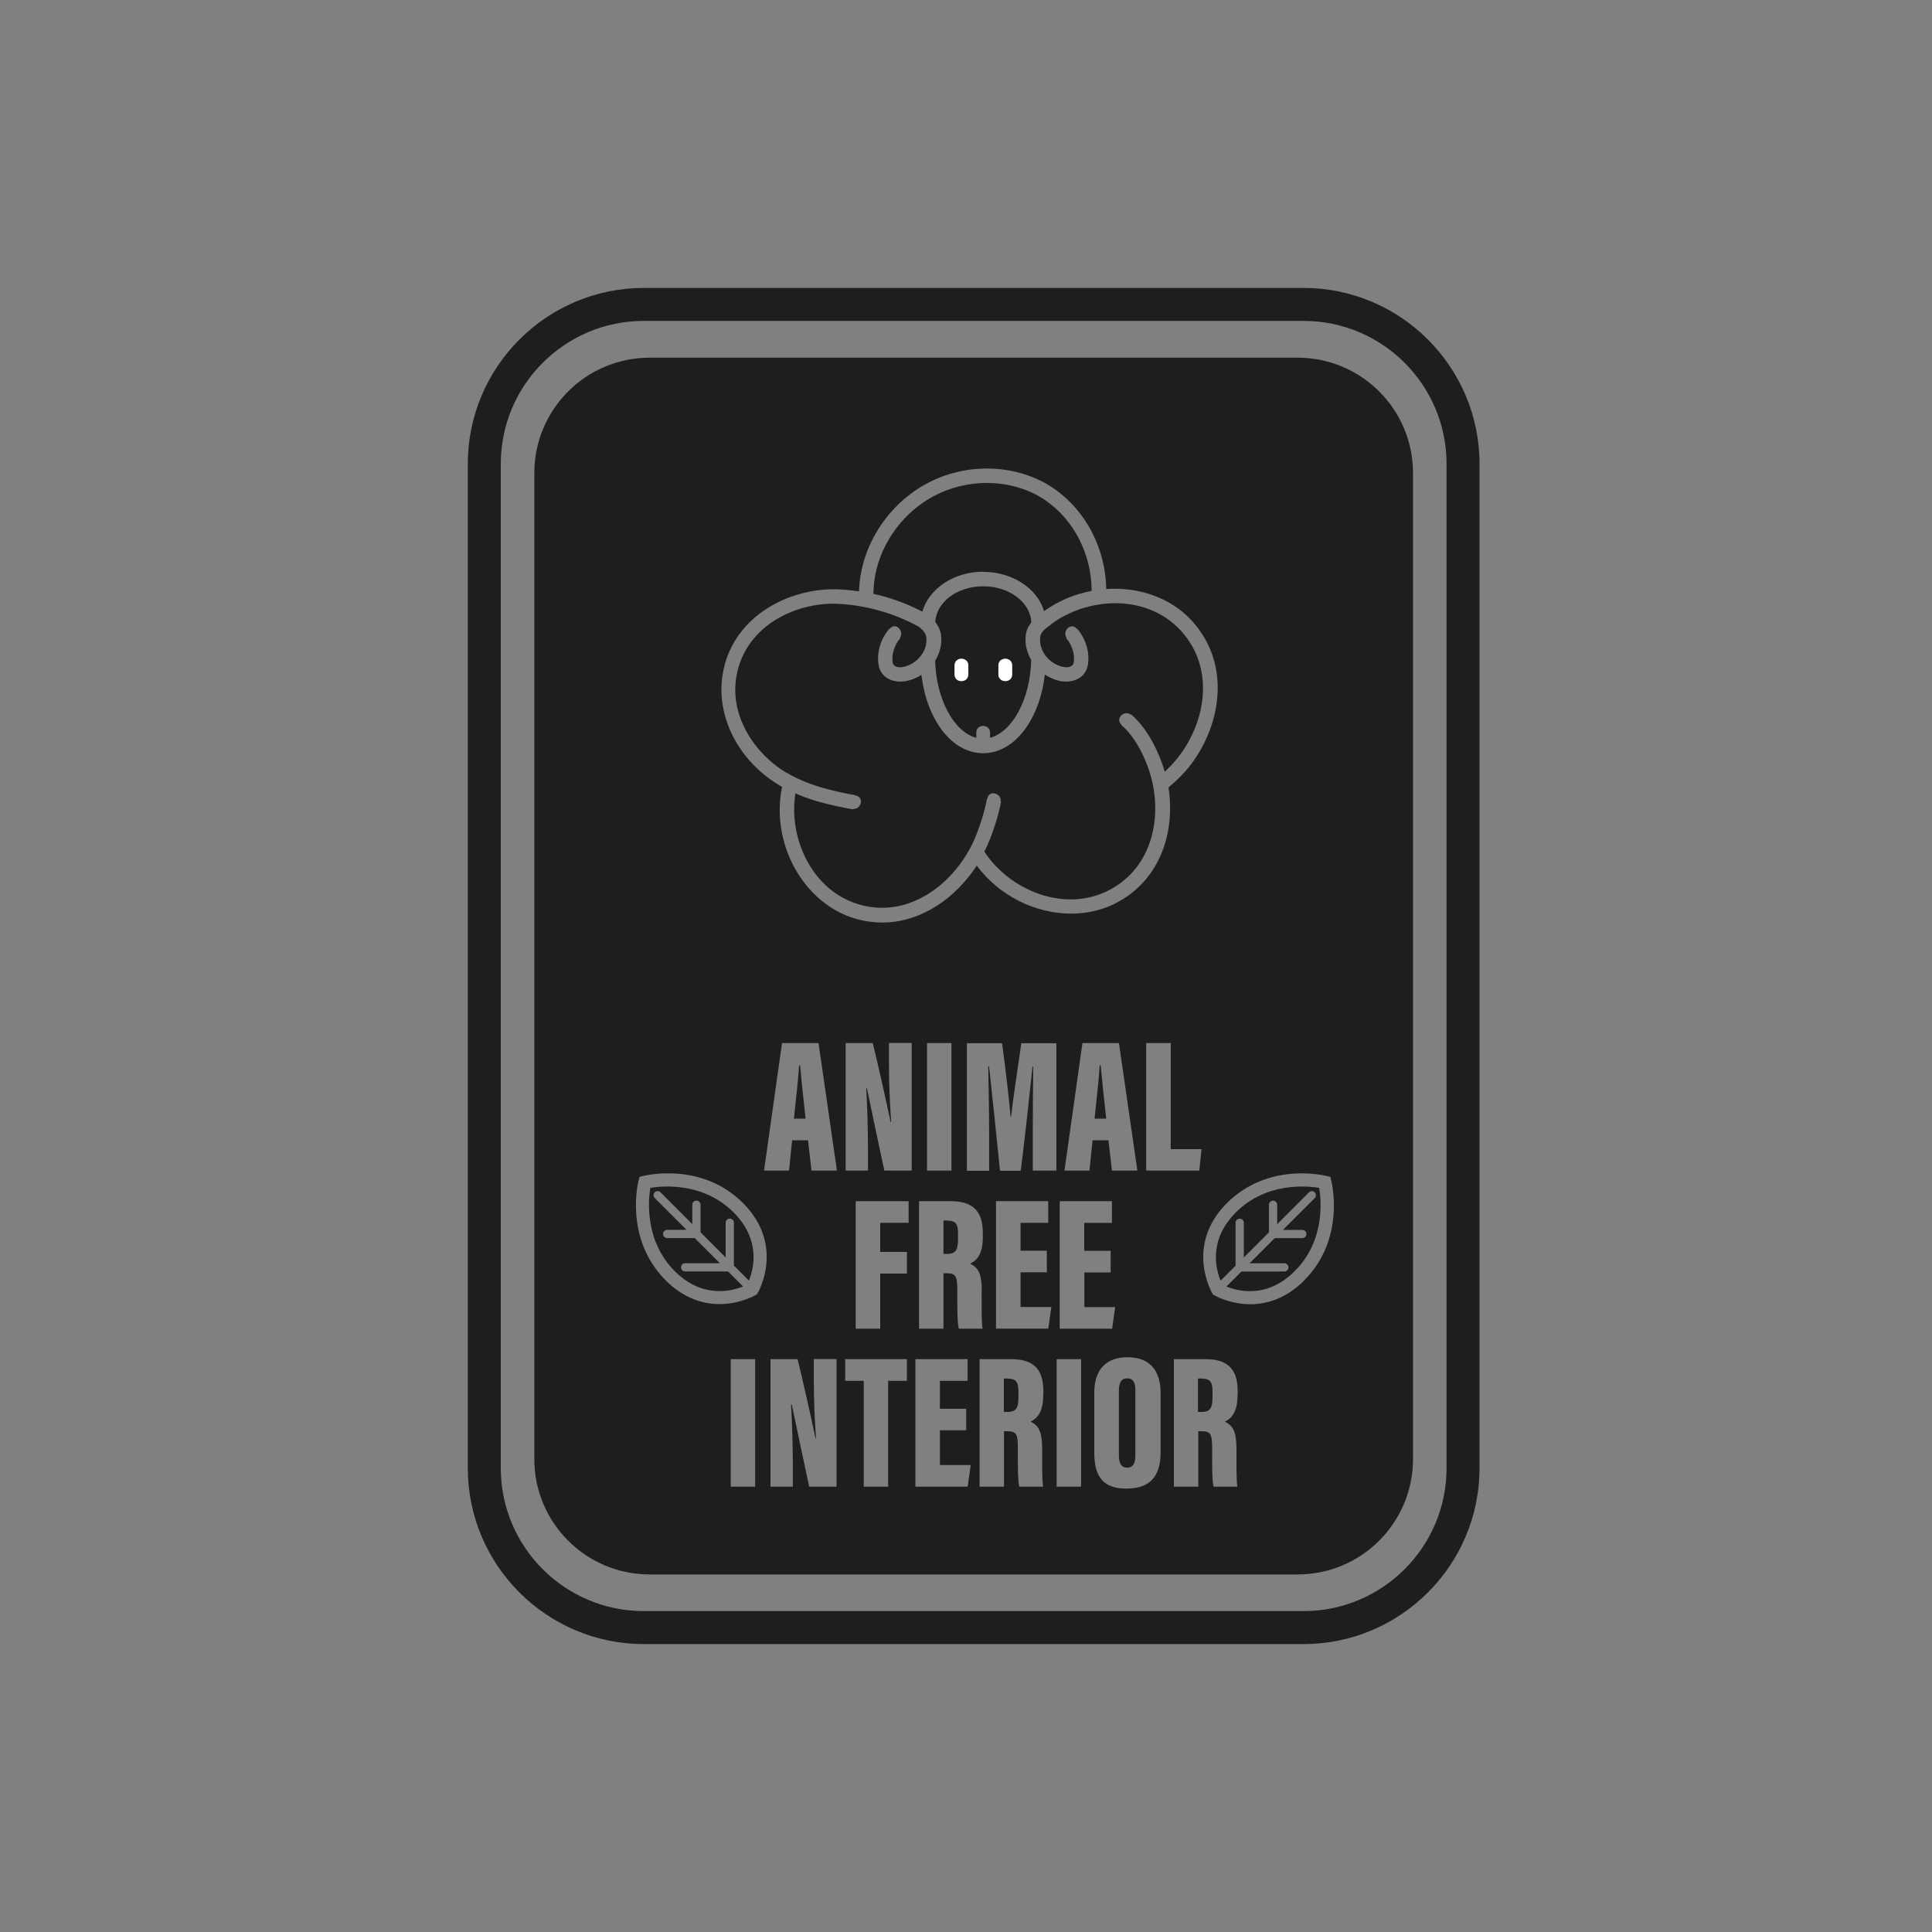 <svg xmlns="http://www.w3.org/2000/svg" id="Layer_2" width="300" height="300" viewBox="0 0 300 300"><rect x="0" y="0" width="300" height="300" fill="#808080" stroke="none"/><defs><style>.cls-1{fill:none;}.cls-2{fill:#fff;}.cls-3{fill:#1e1e1c;}</style></defs><path class="cls-3" d="m202.42,255.29h-102.46c-15.05,0-27.32-12.26-27.32-27.32V72.03c0-15.05,12.26-27.32,27.32-27.32h102.46c15.05,0,27.32,12.26,27.32,27.32v155.94c0,15.05-12.26,27.32-27.32,27.32ZM99.96,49.83c-12.24,0-22.2,9.95-22.2,22.2v155.94c0,12.24,9.95,22.2,22.2,22.2h102.46c12.24,0,22.2-9.95,22.2-22.2V72.03c0-12.24-9.95-22.2-22.2-22.2h-102.46Z"></path><g><path class="cls-1" d="m120.99,121.92c.14.09.29.16.43.23-1.81,8.82,3.33,18.22,11.49,20.51,1.38.39,2.74.57,4.06.57,6.1,0,11.42-3.85,14.68-8.84,3.49,4.73,9.15,7.46,14.66,7.46,2.58,0,5.14-.61,7.41-1.88,6.64-3.72,8.72-11.08,7.7-17.72,1.04-.86,2.02-1.79,2.9-2.83,5.19-6.19,7.09-16.11.72-23.06-3.31-3.62-8.31-5.26-13.28-4.92-.11-6.25-3.13-12.14-8.09-15.57-5.23-3.62-12.55-4.15-18.67-1.36-6.82,3.1-11.44,10.08-11.63,17.29-1.02-.14-2.04-.27-3.08-.3-7.12-.34-15.48,3.54-17.76,11.6-1.95,6.91,1.52,14.64,8.45,18.79l.02.02Zm24.95-45.34c5.41-2.47,11.87-2,16.45,1.16,4.44,3.08,7.11,8.4,7.12,14.02-2.61.5-5.16,1.54-7.39,3.15-1.04-3.51-4.87-6.1-9.43-6.1s-8.47,2.65-9.47,6.21c-2.4-1.24-4.94-2.18-7.59-2.77.02-6.5,4.15-12.85,10.31-15.64v-.02Zm5.69,37.18v.81c-3.47-.88-6.23-5.96-6.39-11.96.72-1.18,1.09-2.58.91-3.99-.11-.77-.45-1.45-.89-2.02.14-3.08,3.42-5.55,7.45-5.55s7.34,2.51,7.46,5.6c-.43.55-.77,1.22-.86,1.97-.18,1.4.18,2.76.88,3.92-.14,6.03-2.92,11.13-6.39,12.03v-.81c0-1.38-2.13-1.38-2.13,0h-.04Zm-36.91-10.02c1.95-6.93,9.24-10.24,15.48-9.97,4.3.2,8.54,1.4,12.3,3.42.66.39,1.32,1.02,1.41,1.74.27,2.09-1.4,4.22-3.62,4.65-.54.11-1.41.04-1.56-.59-.13-.59-.09-1.27.11-1.97.2-.7.55-1.36,1.02-1.9l-.05-.05c.75-1.06-.7-2.49-1.54-1.45,0,.02-.02.04-.04.05l-.05-.04c-.68.79-1.2,1.75-1.49,2.76-.3,1.06-.36,2.11-.14,3.06.36,1.65,1.83,2.4,3.33,2.4.29,0,.57-.02.86-.07.88-.16,1.7-.52,2.42-.98.82,7.02,4.73,12.17,9.58,12.17s8.75-5.19,9.58-12.21c.73.48,1.56.84,2.45,1.02.27.05.54.07.82.07,1.49,0,3.01-.75,3.37-2.4.21-.95.16-2-.14-3.06-.29-1.02-.81-1.97-1.49-2.76l-.05.04s-.02-.04-.04-.05c-.86-1.06-2.29.39-1.54,1.45l-.05.05c.47.54.82,1.2,1.02,1.9s.23,1.38.11,1.97c-.14.63-1.02.7-1.56.59-2.24-.43-3.9-2.56-3.62-4.65.05-.43.32-.82.66-1.16h0c.2-.16.41-.32.61-.48.13-.07.23-.16.36-.21v-.05c5.57-4.26,14.84-4.96,20.24.93,5.5,6,3.76,14.64-.79,20.1-.54.64-1.11,1.22-1.72,1.79-.16-.55-.32-1.09-.54-1.63-.84-2.2-2.33-5.26-4.71-7.29l-.05.05c-1.02-.77-2.43.66-1.43,1.56l.05.05-.04.04c2,1.7,3.31,4.4,4.05,6.35,2.47,6.53,1.32,15.18-5.6,19.06-7.11,3.97-15.86.2-19.74-5.78.3-.63.61-1.25.86-1.9.82-2.15,1.41-4.13,1.74-5.89h-.07c.14-1.29-1.81-1.81-2.06-.48,0,.04,0,.05-.02.09h-.05c-.29,1.61-.84,3.44-1.61,5.46-2.72,7.02-9.99,13.25-18.11,10.95-7.55-2.13-11.1-10.45-10.02-17.29,1,.45,2.09.84,3.26,1.2,2,.61,4.08,1,5.66,1.29v-.07c1.29.13,1.81-1.83.48-2.06-.04,0-.05,0-.09-.02v-.05c-1.5-.27-3.49-.66-5.41-1.24-2.02-.61-3.76-1.34-5.26-2.26-4.96-2.97-9.4-9.33-7.45-16.25h-.07Z"></path><path class="cls-1" d="m173.74,161.98h-5.67l-2.79,19.8h3.88l.48-4.71h2.47l.54,4.71h3.96l-2.86-19.8Zm-3.78,11.72c.27-2.45.73-6.91.81-8.29h.14c.18,1.9.57,5.75.86,8.29h-1.81Z"></path><polygon class="cls-1" points="132.84 206.31 136.65 206.31 136.65 197.76 140.81 197.76 140.81 194.39 136.65 194.39 136.65 189.88 141.06 189.88 141.06 186.52 132.84 186.52 132.84 206.31"></polygon><path class="cls-1" d="m138.01,165.23c0,2.76.14,6.35.34,9h-.09c-.16-.88-2.15-9.83-2.77-12.24h-4.21v19.8h3.47v-3.38c0-3.11-.11-7.05-.27-9.38h.11c.13.63,2.29,10.88,2.7,12.76h4.26v-19.8h-3.53v3.26l-.02-.02Z"></path><polygon class="cls-1" points="145.91 222.12 149.99 222.12 149.99 218.77 145.91 218.77 145.91 214.42 150.2 214.42 150.2 211.06 142.09 211.06 142.09 230.85 150.24 230.85 150.7 227.51 145.91 227.51 145.91 222.12"></polygon><polygon class="cls-1" points="131.19 214.42 134.08 214.42 134.08 230.85 137.87 230.85 137.87 214.42 140.77 214.42 140.77 211.06 131.19 211.06 131.19 214.42"></polygon><path class="cls-1" d="m126.34,214.31c0,2.76.14,6.35.34,9h-.09c-.16-.88-2.15-9.83-2.77-12.24h-4.21v19.8h3.47v-3.38c0-3.11-.11-7.05-.27-9.38h.11c.13.63,2.29,10.88,2.7,12.76h4.26v-19.8h-3.53v3.26l-.02-.02Z"></path><rect class="cls-1" x="143.92" y="161.98" width="3.79" height="19.8"></rect><path class="cls-1" d="m121.38,161.98l-2.79,19.8h3.88l.48-4.71h2.47l.54,4.71h3.96l-2.86-19.8h-5.67Zm1.9,11.72c.27-2.45.73-6.91.81-8.29h.14c.18,1.9.57,5.75.86,8.29h-1.81Z"></path><rect class="cls-1" x="113.42" y="211.06" width="3.79" height="19.8"></rect><path class="cls-1" d="m152.58,192.15v-.72c0-3.45-1.65-4.92-4.96-4.92h-4.94v19.8h3.79v-8.61h.45c1.45,0,1.7.38,1.7,2.61,0,2.52-.02,5.1.23,6h3.69c-.16-1.04-.14-3.94-.14-5.84,0-2.76-.57-3.67-1.81-4.26.84-.39,1.97-1.24,1.97-4.06h.02Zm-3.83.32c0,1.84-.52,2.24-1.79,2.24h-.47v-5.19h.59c1.4,0,1.66.66,1.66,1.99v.97Z"></path><path class="cls-1" d="m156.99,211.06h-4.94v19.8h3.79v-8.61h.45c1.45,0,1.7.38,1.7,2.61,0,2.52-.02,5.1.23,6h3.69c-.16-1.04-.14-3.94-.14-5.84,0-2.76-.57-3.67-1.81-4.26.84-.39,1.97-1.24,1.97-4.06v-.72c0-3.45-1.65-4.92-4.96-4.92h.02Zm1.13,5.94c0,1.84-.52,2.24-1.79,2.24h-.47v-5.19h.59c1.4,0,1.66.66,1.66,1.99v.97Z"></path><path class="cls-1" d="m187.15,211.06h-4.94v19.8h3.79v-8.61h.45c1.45,0,1.7.38,1.7,2.61,0,2.52-.02,5.1.23,6h3.69c-.16-1.04-.14-3.94-.14-5.84,0-2.76-.57-3.67-1.81-4.26.84-.39,1.97-1.24,1.97-4.06v-.72c0-3.45-1.65-4.92-4.96-4.92h.02Zm1.13,5.94c0,1.84-.52,2.24-1.79,2.24h-.47v-5.19h.59c1.4,0,1.66.66,1.66,1.99v.97Z"></path><path class="cls-1" d="m175.05,210.77c-3.04,0-5.16,1.66-5.16,5.5v9.33c0,3.85,1.68,5.57,4.98,5.57,3.45,0,5.32-1.68,5.32-5.62v-9.18c0-3.96-2.06-5.58-5.14-5.58Zm1.25,15.27c0,1.31-.39,1.88-1.29,1.88s-1.27-.64-1.27-1.86v-10.11c0-1.31.45-1.9,1.25-1.9.97,0,1.31.63,1.31,1.86,0,0,0,10.13,0,10.13Z"></path><polygon class="cls-1" points="177.97 161.98 177.97 181.77 186.22 181.77 186.56 178.44 181.76 178.44 181.76 161.98 177.97 161.98"></polygon><path class="cls-1" d="m156.97,173.36h-.09c-.23-2.68-.81-7.63-1.32-11.38h-5.46v19.8h3.45v-6.18c0-3.42-.11-7.7-.14-10.02h.13c.41,3.71,1.27,11.87,1.7,16.2h3.22c.54-4.17,1.41-12.19,1.83-16.15h.11c-.05,2.43-.07,6.77-.07,9.83v6.3h3.67v-19.8h-5.44c-.61,4.37-1.27,8.52-1.58,11.38v.02Z"></path><polygon class="cls-1" points="158.42 197.56 162.5 197.56 162.5 194.21 158.42 194.21 158.42 189.88 162.72 189.88 162.72 186.52 154.61 186.52 154.61 206.31 162.75 206.31 163.22 202.97 158.42 202.97 158.42 197.56"></polygon><polygon class="cls-1" points="172.65 189.88 172.65 186.52 164.54 186.52 164.54 206.31 172.69 206.31 173.15 202.97 168.35 202.97 168.35 197.56 172.44 197.56 172.44 194.21 168.35 194.21 168.35 189.88 172.65 189.88"></polygon><rect class="cls-1" x="164.02" y="211.06" width="3.79" height="19.8"></rect><path class="cls-3" d="m124.09,165.41c-.07,1.38-.54,5.84-.81,8.29h1.81c-.29-2.52-.68-6.39-.86-8.29h-.14Z"></path><path class="cls-3" d="m156.47,214.06h-.59v5.19h.47c1.27,0,1.79-.39,1.79-2.24v-.95c0-1.32-.27-1.99-1.66-1.99v-.02Z"></path><path class="cls-3" d="m147.09,189.52h-.59v5.19h.47c1.27,0,1.79-.39,1.79-2.24v-.95c0-1.32-.27-1.99-1.66-1.99v-.02Z"></path><path class="cls-3" d="m174.99,214.03c-.81,0-1.25.59-1.25,1.9v10.11c0,1.22.41,1.86,1.27,1.86s1.29-.57,1.29-1.88v-10.13c0-1.24-.34-1.86-1.31-1.86Z"></path><path class="cls-3" d="m170.77,165.41c-.07,1.38-.54,5.84-.81,8.29h1.81c-.29-2.52-.68-6.39-.86-8.29,0,0-.14,0-.14,0Z"></path><path class="cls-3" d="m186.61,214.06h-.59v5.19h.47c1.27,0,1.79-.39,1.79-2.24v-.95c0-1.32-.27-1.99-1.66-1.99v-.02Z"></path><path class="cls-3" d="m152.69,88.8c4.56,0,8.4,2.61,9.43,6.1,2.22-1.61,4.76-2.65,7.39-3.15-.02-5.62-2.68-10.94-7.12-14.02-4.58-3.17-11.04-3.63-16.45-1.16-6.16,2.81-10.29,9.15-10.31,15.64,2.65.59,5.19,1.52,7.59,2.77,1-3.54,4.87-6.21,9.47-6.21v.02Z"></path><path class="cls-3" d="m160.16,102.53c-.7-1.18-1.06-2.54-.88-3.92.09-.75.43-1.41.86-1.97-.13-3.1-3.4-5.6-7.46-5.6s-7.3,2.47-7.45,5.55c.45.57.81,1.25.89,2.02.18,1.41-.18,2.79-.91,3.99.16,6.01,2.94,11.08,6.39,11.96v-.81c0-1.38,2.13-1.38,2.13,0v.81c3.47-.89,6.25-6,6.39-12.03h.04Zm-9.79,2.18c0,1.38-2.13,1.38-2.13,0v-1.4c0-1.38,2.13-1.38,2.13,0v1.4Zm4.65-1.4c0-1.38,2.13-1.38,2.13,0v1.4c0,1.38-2.13,1.38-2.13,0v-1.4Z"></path><path class="cls-3" d="m201.49,55.54h-100.6c-9.9,0-17.92,8.02-17.92,17.92v153.1c0,9.9,8.02,17.92,17.92,17.92h100.6c9.9,0,17.92-8.02,17.92-17.92V73.46c0-9.9-8.02-17.92-17.92-17.92Zm-88.94,47.58c2.27-8.05,10.63-11.94,17.76-11.6,1.02.05,2.06.16,3.08.3.2-7.21,4.82-14.18,11.63-17.29,6.12-2.79,13.44-2.26,18.67,1.36,4.96,3.44,7.98,9.33,8.09,15.57,4.98-.34,9.97,1.31,13.28,4.92,6.37,6.95,4.46,16.86-.72,23.06-.88,1.04-1.86,1.97-2.9,2.83,1.04,6.64-1.06,14-7.7,17.72-2.27,1.27-4.83,1.88-7.41,1.88-5.51,0-11.17-2.74-14.66-7.46-3.24,4.98-8.57,8.84-14.68,8.84-1.32,0-2.68-.18-4.06-.57-8.16-2.31-13.32-11.71-11.49-20.51-.14-.07-.29-.14-.43-.23-6.93-4.15-10.4-11.89-8.45-18.79l-.02-.02Zm74.02,75.32l-.34,3.33h-8.25v-19.8h3.81v16.47h4.78Zm-14.11,15.79v3.35h-4.08v5.39h4.78l-.47,3.35h-8.14v-19.8h8.11v3.37h-4.3v4.33h4.08l.02.02Zm.2-12.46l-.54-4.71h-2.47l-.48,4.71h-3.88l2.79-19.8h5.67l2.86,19.8h-3.96Zm-20.23,18.71c0,1.92-.04,4.8.14,5.84h-3.69c-.25-.89-.23-3.47-.23-6,0-2.22-.25-2.61-1.7-2.61h-.45v8.61h-3.79v-19.8h4.94c3.31,0,4.96,1.45,4.96,4.92v.72c0,2.83-1.13,3.65-1.97,4.06,1.24.59,1.81,1.5,1.81,4.26h-.02Zm-8.48-18.71v-19.8h3.79v19.8h-3.79Zm-26.69,49.08h-3.79v-19.8h3.79v19.8Zm.41-30.09l-.13.21-.21.13s-2.38,1.4-5.6,1.4c-2.49,0-5.48-.81-8.36-3.69-6.43-6.44-4.31-15.13-4.21-15.48l.14-.59.59-.14c.36-.09,9.06-2.22,15.48,4.21,6.59,6.59,2.33,13.89,2.29,13.96Zm12.24,30.09h-4.26c-.41-1.88-2.58-12.12-2.7-12.76h-.11c.14,2.33.27,6.26.27,9.38v3.38h-3.47v-19.8h4.21c.63,2.42,2.61,11.38,2.77,12.24h.09c-.21-2.63-.34-6.23-.34-9v-3.26h3.53v19.8l.02.02Zm-3.9-49.08l-.54-4.71h-2.47l-.48,4.71h-3.88l2.79-19.8h5.67l2.86,19.8h-3.96Zm14.8,32.65h-2.9v16.43h-3.79v-16.43h-2.88v-3.37h9.58v3.37Zm.27-24.54h-4.4v4.51h4.15v3.37h-4.15v8.56h-3.81v-19.8h8.22v3.37Zm.5-8.11h-4.26c-.41-1.88-2.58-12.12-2.7-12.76h-.11c.14,2.33.27,6.26.27,9.38v3.38h-3.47v-19.8h4.21c.63,2.42,2.61,11.38,2.77,12.24h.09c-.21-2.63-.34-6.23-.34-9v-3.26h3.53v19.8l.02.02Zm8.7,49.08h-8.14v-19.8h8.11v3.37h-4.3v4.33h4.08v3.35h-4.08v5.39h4.78l-.47,3.35.02.02Zm11.71-14.16c0,2.83-1.13,3.65-1.97,4.06,1.24.59,1.81,1.5,1.81,4.26,0,1.92-.04,4.8.14,5.84h-3.69c-.25-.89-.23-3.47-.23-6,0-2.22-.25-2.61-1.7-2.61h-.45v8.61h-3.79v-19.8h4.94c3.31,0,4.96,1.45,4.96,4.92v.72h-.02Zm.81-10.38h-8.14v-19.8h8.11v3.37h-4.3v4.33h4.08v3.35h-4.08v5.39h4.78l-.47,3.35.02.02Zm1.24-24.54h-3.67v-6.3c0-3.06.04-7.41.07-9.83h-.11c-.41,3.96-1.29,11.98-1.83,16.15h-3.22c-.43-4.33-1.29-12.49-1.7-16.2h-.13c.05,2.33.14,6.62.14,10.02v6.18h-3.45v-19.8h5.46c.52,3.76,1.09,8.7,1.32,11.38h.09c.3-2.86.97-7.02,1.58-11.38h5.44v19.8-.02Zm3.83,49.08h-3.79v-19.8h3.79v19.8Zm12.35-5.32c0,3.92-1.84,5.62-5.32,5.62s-4.98-1.72-4.98-5.57v-9.33c0-3.83,2.09-5.5,5.16-5.5s5.14,1.65,5.14,5.58v9.18Zm11.94-8.84c0,2.83-1.13,3.65-1.97,4.06,1.24.59,1.81,1.5,1.81,4.26,0,1.92-.04,4.8.14,5.84h-3.69c-.25-.89-.23-3.47-.23-6,0-2.22-.25-2.61-1.7-2.61h-.45v8.61h-3.79v-19.8h4.94c3.31,0,4.96,1.45,4.96,4.92v.72h-.02Zm10.36-17.86c-2.86,2.86-5.87,3.69-8.36,3.69-3.22,0-5.57-1.36-5.6-1.4l-.21-.13-.13-.21s-4.3-7.37,2.29-13.96c6.44-6.43,15.13-4.31,15.48-4.21l.59.14.14.59c.09.36,2.22,9.06-4.21,15.48Z"></path><path class="cls-3" d="m100.98,184.46c-.32,1.97-.88,8.23,3.79,12.92,4.28,4.28,8.77,3.13,10.61,2.38l-2.33-2.33h-6.66c-.36,0-.64-.29-.64-.64s.29-.64.64-.64h5.39l-3.9-3.9h-4.28c-.36,0-.64-.29-.64-.64s.29-.64.64-.64h3.01l-4.94-4.94c-.25-.25-.25-.66,0-.89.25-.25.66-.25.89,0l4.94,4.94v-3.01c0-.36.29-.64.64-.64s.64.29.64.64v4.28l3.9,3.9v-5.39c0-.36.29-.64.64-.64s.64.29.64.64v6.66l2.33,2.33c.75-1.84,1.9-6.34-2.4-10.61-4.67-4.67-10.95-4.12-12.92-3.79l-.02.04Z"></path><path class="cls-3" d="m191.91,188.25c-4.28,4.28-3.13,8.77-2.38,10.61l2.33-2.33v-6.66c0-.36.29-.64.64-.64s.64.29.64.64v5.39l3.9-3.9v-4.28c0-.36.29-.64.64-.64s.64.29.64.64v3.01l4.94-4.94c.25-.25.66-.25.89,0,.25.25.25.66,0,.89l-4.94,4.94h3.01c.36,0,.64.29.64.64s-.29.64-.64.64h-4.28l-3.9,3.9h5.39c.36,0,.64.29.64.64s-.29.64-.64.64h-6.66l-2.33,2.33c1.84.75,6.34,1.9,10.61-2.4,4.71-4.71,4.13-10.95,3.79-12.92-1.97-.32-8.23-.88-12.92,3.79l-.04-.02Z"></path><path class="cls-3" d="m122.15,119.98c1.52.91,3.24,1.65,5.26,2.26,1.9.57,3.88.97,5.41,1.24v.05s.05,0,.09.02c1.32.25.81,2.18-.47,2.06v.07c-1.59-.29-3.65-.7-5.67-1.29-1.18-.36-2.26-.75-3.26-1.2-1.09,6.84,2.47,15.16,10.02,17.29,8.13,2.29,15.41-3.94,18.11-10.95.79-2.02,1.32-3.87,1.61-5.48h.05s0-.05.02-.09c.25-1.32,2.2-.81,2.06.47h.07c-.32,1.77-.89,3.74-1.74,5.91-.25.64-.54,1.27-.86,1.9,3.88,5.98,12.64,9.76,19.74,5.78,6.95-3.88,8.07-12.53,5.6-19.06-.73-1.97-2.04-4.65-4.05-6.35l.04-.04-.05-.05c-1-.89.41-2.33,1.43-1.56l.05-.05c2.38,2.02,3.87,5.07,4.71,7.29.2.54.38,1.07.54,1.63.61-.55,1.18-1.15,1.72-1.79,4.56-5.44,6.28-14.11.79-20.1-5.41-5.89-14.66-5.19-20.26-.93v.05c-.09.05-.21.14-.32.21-.2.16-.41.32-.61.5h0c-.34.32-.61.73-.66,1.15-.27,2.09,1.4,4.22,3.62,4.65.52.11,1.41.04,1.56-.59.13-.59.09-1.27-.11-1.97-.2-.7-.55-1.38-1.02-1.9l.05-.05c-.75-1.06.7-2.49,1.54-1.45,0,.02.02.04.04.05l.05-.04c.68.79,1.2,1.74,1.49,2.76.3,1.06.36,2.11.14,3.06-.36,1.65-1.86,2.4-3.37,2.4-.27,0-.55-.02-.82-.07-.89-.18-1.72-.54-2.45-1.02-.81,7.03-4.73,12.21-9.58,12.21s-8.75-5.17-9.58-12.17c-.72.47-1.54.81-2.42.98-.29.05-.57.07-.86.07-1.5,0-2.97-.75-3.33-2.4-.21-.95-.16-2,.14-3.06.29-1.02.81-1.97,1.49-2.76l.05.04s.02-.04.04-.05c.86-1.06,2.29.39,1.54,1.45l.05.05c-.47.54-.82,1.22-1.02,1.9-.2.7-.25,1.38-.11,1.97.13.63,1.02.7,1.56.59,2.24-.43,3.9-2.56,3.62-4.65-.09-.7-.73-1.34-1.41-1.74-3.78-2.02-8-3.2-12.3-3.42-6.25-.27-13.53,3.04-15.48,9.97s2.49,13.28,7.45,16.25l.05.02Z"></path><path class="cls-2" d="m148.22,103.33v1.4c0,1.38,2.13,1.38,2.13,0v-1.4c0-1.38-2.13-1.38-2.13,0Z"></path><path class="cls-2" d="m157.17,104.73v-1.4c0-1.38-2.13-1.38-2.13,0v1.4c0,1.38,2.13,1.38,2.13,0Z"></path></g></svg>